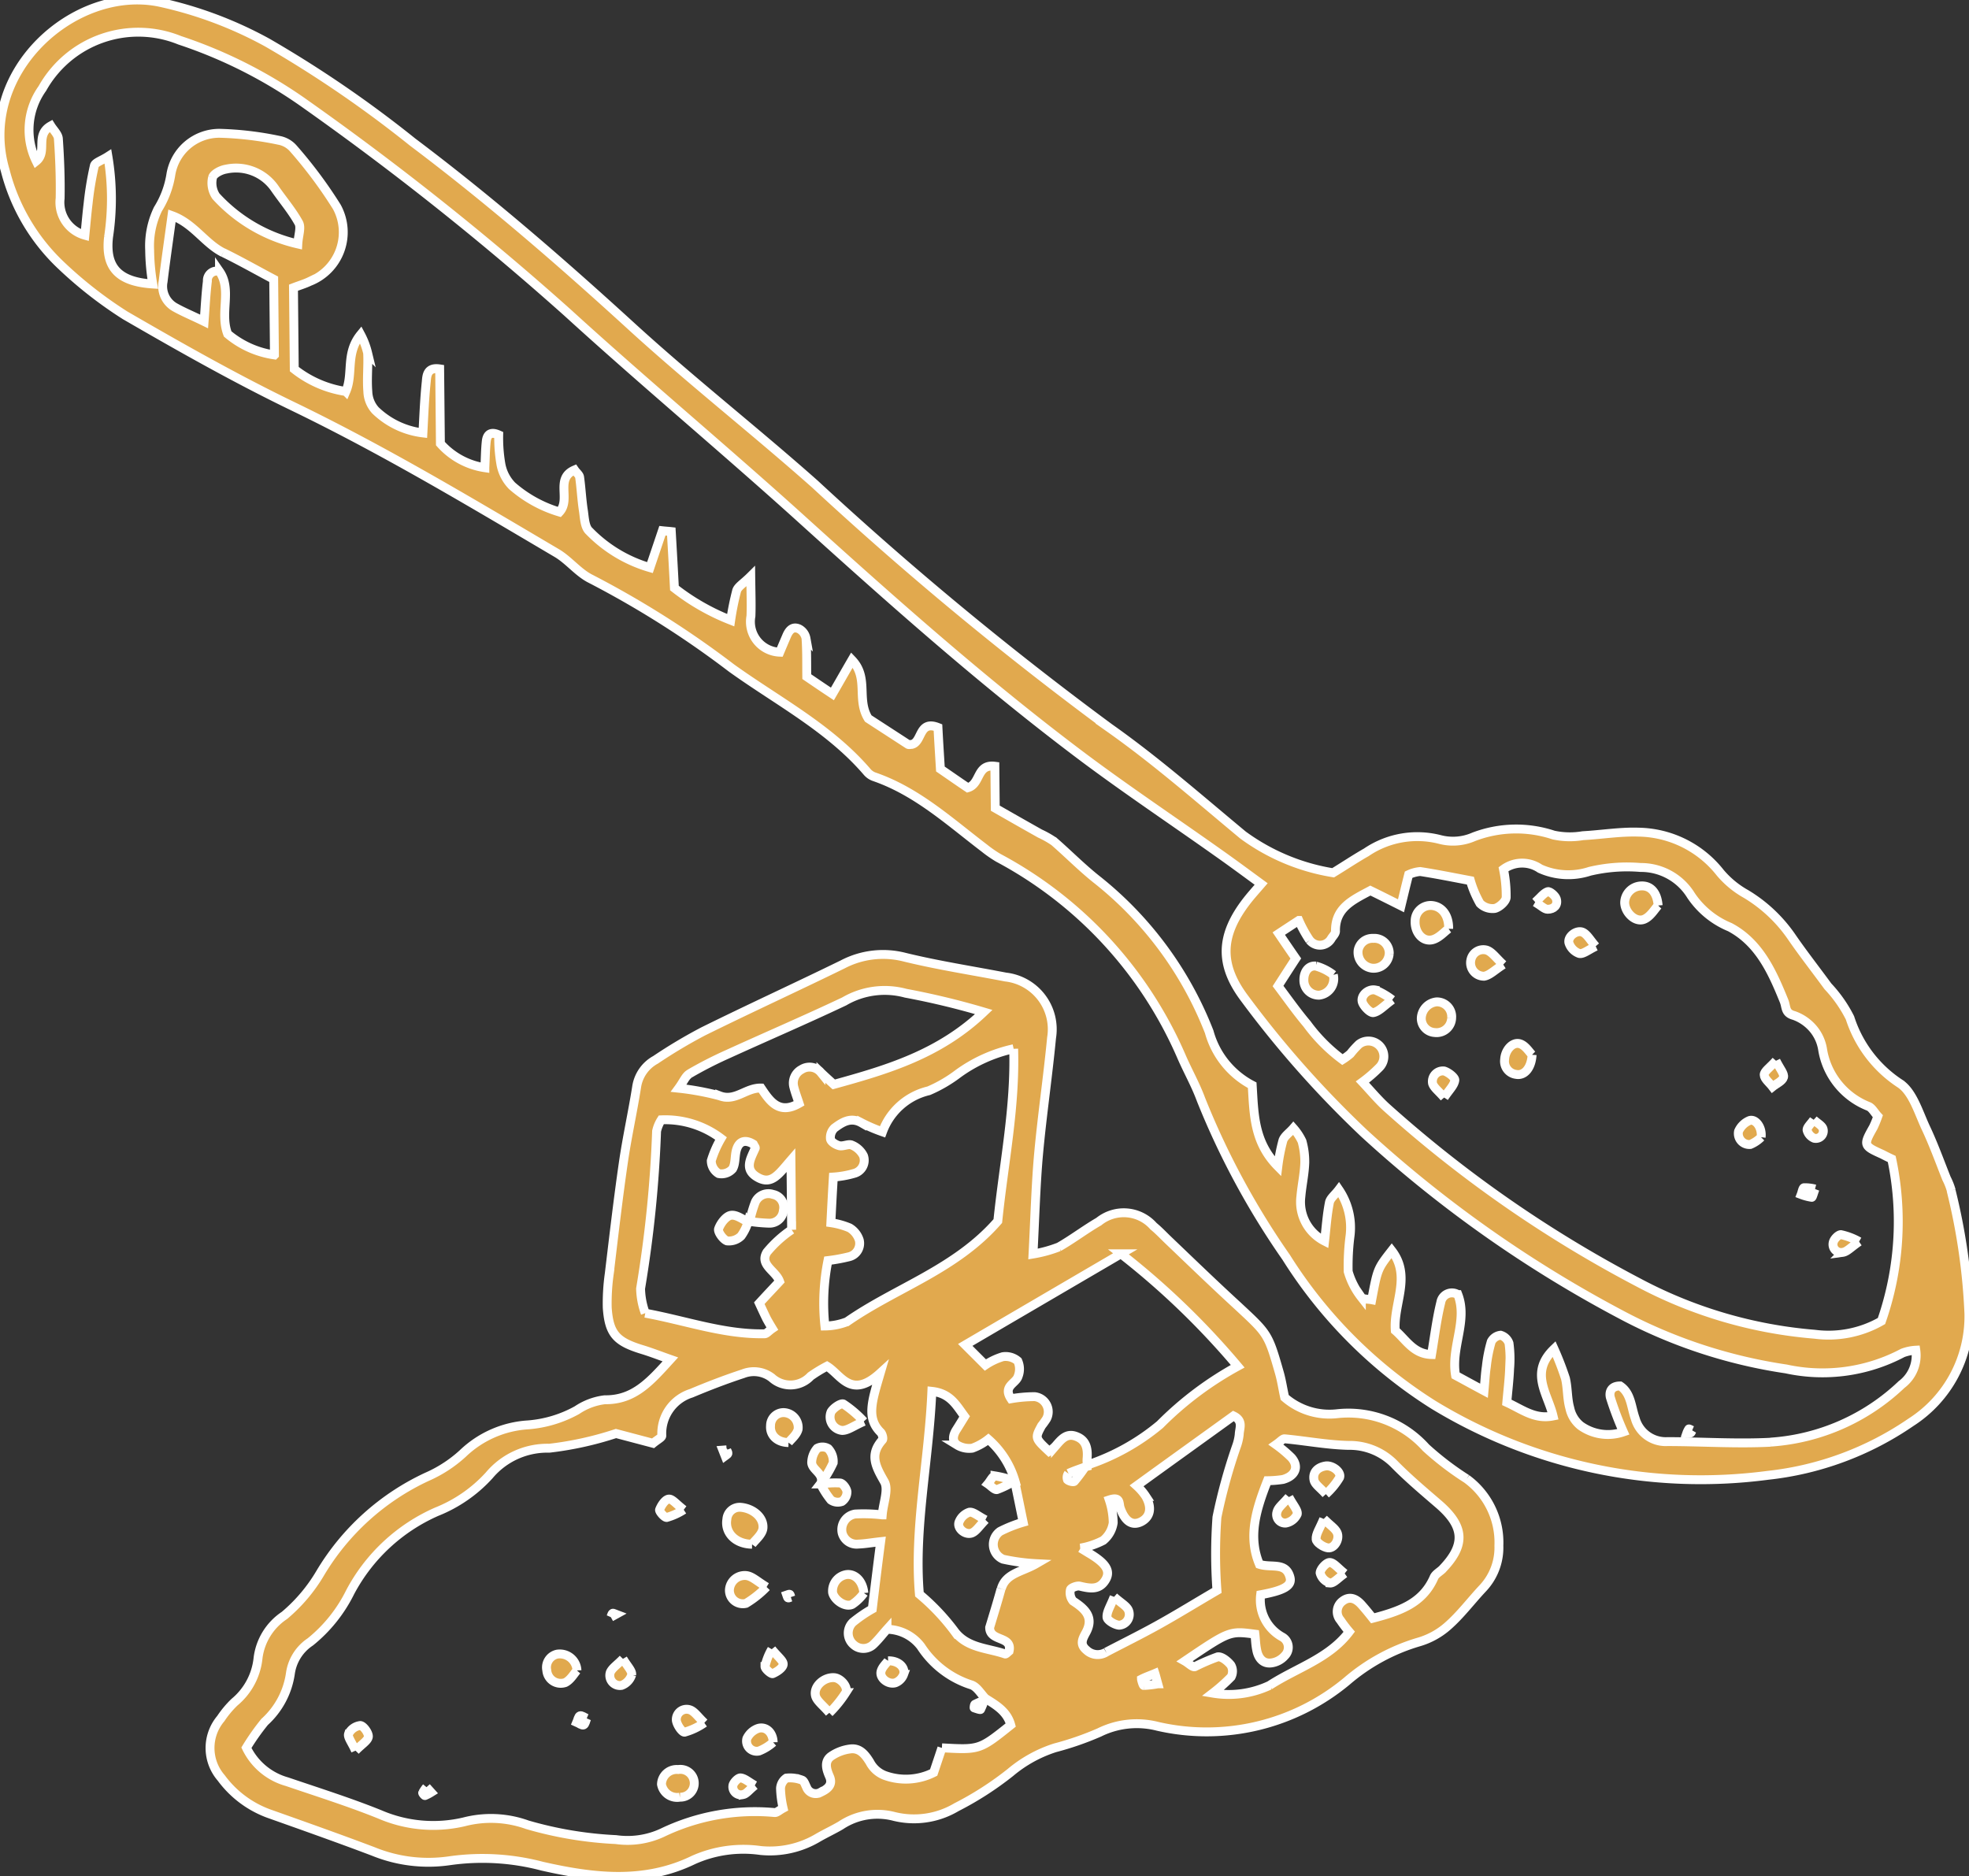 <svg id="Groupe_611" data-name="Groupe 611" xmlns="http://www.w3.org/2000/svg" xmlns:xlink="http://www.w3.org/1999/xlink" width="110.699" height="105.496" viewBox="0 0 110.699 105.496">
  <rect x="0" y="0" width="110.699" height="105.496" fill="#333333" stroke="none"/>
  <defs>
    <clipPath id="clip-path">
      <rect id="Rectangle_1128" data-name="Rectangle 1128" width="110.699" height="105.496" fill="#e1a94e" stroke="#fff" stroke-width="0.5"/>
    </clipPath>
  </defs>
  <g id="Groupe_613" data-name="Groupe 613" clip-path="url(#clip-path)">
    <path id="Tracé_21936" data-name="Tracé 21936" d="M109.7,66.93a3.594,3.594,0,0,0-.266-.673c-.383-.962-.736-1.944-1.182-2.885-.4-.868-.725-1.976-1.426-2.446a6.958,6.958,0,0,1-2.819-3.7,7.493,7.493,0,0,0-1.242-1.774c-.664-.908-1.357-1.793-2-2.722a8.3,8.3,0,0,0-2.6-2.466,5.235,5.235,0,0,1-1.455-1.2A5.964,5.964,0,0,0,92.1,46.785c-1.028-.032-2.075.143-3.113.2a4.333,4.333,0,0,1-1.641-.035,6.677,6.677,0,0,0-4.494.1,2.9,2.9,0,0,1-1.878.154,5.1,5.1,0,0,0-4.156.715c-.63.359-1.228.76-1.868,1.151a11.721,11.721,0,0,1-5.066-2.12c-2.471-2.052-4.9-4.187-7.515-6.03a192.26,192.26,0,0,1-16.55-13.7c-3.425-3.039-7.044-5.87-10.428-8.972C31.459,14.658,27.448,11.186,23.2,7.99A65.138,65.138,0,0,0,15.038,2.4,22.494,22.494,0,0,0,8.962.125C4.187-.856-1.34,4.08.293,9.585a11.111,11.111,0,0,0,3.136,5.328,23.431,23.431,0,0,0,3.609,2.818c3.122,1.808,6.276,3.594,9.53,5.161,5.081,2.462,9.906,5.353,14.751,8.213.679.408,1.2,1.1,1.9,1.444a53.83,53.83,0,0,1,7.908,5.01c2.593,1.863,5.5,3.361,7.627,5.842a.922.922,0,0,0,.386.267c2.407.828,4.24,2.522,6.206,4.019a6.69,6.69,0,0,0,.784.543A23,23,0,0,1,66.41,59.372c.351.816.794,1.591,1.1,2.418a44.092,44.092,0,0,0,4.8,8.9,26.359,26.359,0,0,0,8.294,8.3,28.906,28.906,0,0,0,18.779,3.958,17.541,17.541,0,0,0,8.059-2.987,7.069,7.069,0,0,0,3.251-6.115,34.629,34.629,0,0,0-1-6.915M99.537,81.087c-1.92.1-3.863-.035-5.794-.036a1.78,1.78,0,0,1-1.809-1.3c-.235-.652-.232-1.421-.848-1.829-.571,0-.619.422-.544.669a18.046,18.046,0,0,0,.725,1.914,2.646,2.646,0,0,1-2.412-.35,1.733,1.733,0,0,1-.6-.991c-.151-.538-.115-1.119-.245-1.67a16.81,16.81,0,0,0-.64-1.653c-1.388,1.331-.359,2.5-.056,3.769-1.025.206-1.716-.357-2.6-.764.056-.645.133-1.269.158-1.891a6.615,6.615,0,0,0-.034-1.433.708.708,0,0,0-.471-.452.675.675,0,0,0-.526.357,7.853,7.853,0,0,0-.277,1.406c-.058.374-.076.747-.131,1.36-.669-.357-1.128-.612-1.6-.866-.274-1.576.7-3.059.132-4.54a.633.633,0,0,0-.962.436c-.229.926-.345,1.883-.521,2.932-1.007-.022-1.44-.837-2.037-1.349-.119-1.525.925-3.042-.2-4.494-.8,1.025-.8,1.025-1.125,2.762-.2-.039-.5-.017-.584-.139a4.248,4.248,0,0,1-.74-1.446,13.371,13.371,0,0,1,.094-1.921,3.8,3.8,0,0,0-.618-2.683c-.225.3-.493.492-.533.732-.138.7-.184,1.413-.269,2.162a2.47,2.47,0,0,1-1.333-2.51c.056-.645.2-1.269.22-1.913a4.309,4.309,0,0,0-.157-1.192,3.156,3.156,0,0,0-.485-.733c-.226.263-.494.431-.586.681a10.479,10.479,0,0,0-.287,1.466C70.5,64.221,70.5,62.663,70.4,61.015a4.822,4.822,0,0,1-2.417-3A20.34,20.34,0,0,0,61.6,49.4c-.816-.656-1.55-1.4-2.336-2.085a5.243,5.243,0,0,0-.793-.449c-.835-.469-1.659-.939-2.516-1.429l-.023-2.357c-1.04-.135-.78.995-1.525,1.21-.46-.307-.972-.666-1.537-1.054-.049-.81-.1-1.588-.137-2.336-1.083-.424-.874.809-1.465.95-.072,0-.165.032-.217,0-.8-.521-1.609-1.044-2.237-1.453-.675-1.083.05-2.284-.915-3.292-.4.688-.725,1.263-1.1,1.91-.481-.317-.93-.623-1.442-.972-.007-.726.007-1.442-.042-2.148a.76.76,0,0,0-.389-.536c-.376-.172-.58.1-.712.423-.121.281-.244.573-.376.886a1.714,1.714,0,0,1-1.619-2.029c.025-.633,0-1.267-.011-2.243-.422.418-.711.577-.791.808a15.66,15.66,0,0,0-.337,1.665,12.489,12.489,0,0,1-3.163-1.808c-.052-1.006-.114-2.1-.177-3.174-.167-.019-.332-.028-.5-.047-.221.656-.443,1.313-.7,2.073a7.788,7.788,0,0,1-3.415-2.054c-.251-.225-.267-.745-.323-1.128-.1-.632-.127-1.276-.216-1.909-.022-.134-.179-.247-.283-.4-1.117.479-.192,1.653-.849,2.365a7.143,7.143,0,0,1-2.662-1.469,2.337,2.337,0,0,1-.634-1.24,8.656,8.656,0,0,1-.12-1.628c-.5-.223-.664.027-.7.37-.048.448-.053.915-.079,1.476A4.161,4.161,0,0,1,24.76,24.94l-.042-4.2c-.708-.108-.724.391-.752.713-.1.946-.137,1.891-.189,2.888a4.642,4.642,0,0,1-2.671-1.271,1.652,1.652,0,0,1-.426-1.055c-.059-.726.027-1.454-.011-2.17a4.371,4.371,0,0,0-.394-1.034c-.862,1.057-.4,2.2-.831,3.2a6.133,6.133,0,0,1-2.9-1.259L16.5,16.174c.331-.128.631-.214.911-.35a2.973,2.973,0,0,0,1.526-4.19A25.187,25.187,0,0,0,16.5,8.358a1.4,1.4,0,0,0-.824-.47,18.386,18.386,0,0,0-3.337-.394A2.763,2.763,0,0,0,9.608,9.8a5.194,5.194,0,0,1-.729,1.958,4.748,4.748,0,0,0-.465,2.31,11.95,11.95,0,0,0,.174,1.9c-1.932-.127-2.677-.929-2.486-2.633A14.387,14.387,0,0,0,6.068,8.8c-.361.232-.724.339-.763.516a18.226,18.226,0,0,0-.353,2.141c-.067.541-.113,1.092-.18,1.767a1.921,1.921,0,0,1-1.391-2.073c.021-1.111-.022-2.243-.1-3.363-.023-.24-.274-.475-.422-.712-.909.508-.172,1.465-.822,1.981a4,4,0,0,1,.345-4.084A6.18,6.18,0,0,1,10.1,2.264a26.629,26.629,0,0,1,7.085,3.595A164.668,164.668,0,0,1,31.913,17.581c4.336,3.954,8.859,7.72,13.216,11.664,5.134,4.642,10.308,9.243,15.862,13.4,2.447,1.824,4.987,3.523,7.486,5.295.784.551,1.559,1.127,2.426,1.761-.307.356-.564.64-.8.943-1.5,1.936-1.574,3.576-.123,5.5A57.5,57.5,0,0,0,76.7,63.725,69.24,69.24,0,0,0,91.066,73.872a28.628,28.628,0,0,0,9.354,3.094,9.636,9.636,0,0,0,6.553-.9,2.471,2.471,0,0,1,.735-.154,2.042,2.042,0,0,1-.8,1.93,11.823,11.823,0,0,1-7.37,3.239M12.548,14.2c1,.49,1.963,1.039,2.839,1.5l.042,4.255A5.236,5.236,0,0,1,12.8,18.776c-.458-1.2.256-2.485-.46-3.515a.53.53,0,0,0-.68.546c-.086.7-.12,1.391-.185,2.266-.668-.327-1.168-.529-1.648-.8a1.357,1.357,0,0,1-.658-1.437c.144-1.186.319-2.371.5-3.711,1.219.444,1.842,1.559,2.875,2.078m-.592-4.228c.06-.209.474-.421.753-.465a2.649,2.649,0,0,1,2.731,1.063c.453.659.978,1.267,1.359,1.958.147.27-.025.706-.051,1.184a8.921,8.921,0,0,1-4.605-2.685,1.338,1.338,0,0,1-.187-1.055M73.634,52.864a.735.735,0,0,0,1.214-.094c.082-.136.236-.273.235-.418-.023-1.3.948-1.742,1.96-2.282.48.234,1.012.5,1.722.856.169-.7.289-1.2.429-1.749A1.9,1.9,0,0,1,79.846,49c.947.146,1.873.334,2.819.512a5.9,5.9,0,0,0,.542,1.281,1,1,0,0,0,.834.282c.259-.064.619-.389.638-.618a7.464,7.464,0,0,0-.151-1.588,1.777,1.777,0,0,1,2.055-.03,3.872,3.872,0,0,0,2.794.148,9.079,9.079,0,0,1,2.853-.215,3.3,3.3,0,0,1,2.839,1.571,4.849,4.849,0,0,0,2.188,1.785c1.649.876,2.382,2.52,3.041,4.143.148.362.038.685.569.826a2.515,2.515,0,0,1,1.108.788,2.4,2.4,0,0,1,.488,1.085,4.144,4.144,0,0,0,2.587,3.235c.2.082.325.339.524.554a6.291,6.291,0,0,1-.253.617c-.572,1.012-.561,1.044.5,1.521.136.071.272.141.533.264a17.024,17.024,0,0,1-.575,9.111,5.981,5.981,0,0,1-3.751.743,25.436,25.436,0,0,1-9.881-2.892,69.385,69.385,0,0,1-14.217-9.879c-.461-.422-.871-.916-1.333-1.409a7.857,7.857,0,0,0,.969-.84A.869.869,0,0,0,76.4,58.713a4.95,4.95,0,0,0-.482.534,3.733,3.733,0,0,1-.444.327,9.4,9.4,0,0,1-1.992-2.005c-.567-.67-1.073-1.391-1.63-2.133.337-.523.623-.972,1-1.547-.285-.412-.59-.856-.958-1.4.3-.2.66-.433,1.125-.738a7.147,7.147,0,0,0,.613,1.115" transform="translate(0 0)" fill="#e1a94e" stroke="#fff" stroke-width="0.5"/>
    <path id="Tracé_21937" data-name="Tracé 21937" d="M82.02,81.162a16.766,16.766,0,0,1-2.292-1.753A5.856,5.856,0,0,0,74.737,77.5a3.833,3.833,0,0,1-2.947-.915c-.1-.435-.165-.913-.294-1.368-.635-2.226-.655-2.206-2.343-3.778-1.3-1.191-2.578-2.425-3.857-3.648-.294-.277-.566-.575-.881-.832a2.229,2.229,0,0,0-3.076-.261c-.764.443-1.465.98-2.239,1.424a7.276,7.276,0,0,1-1.46.4c.113-2.182.158-3.936.318-5.682.2-2.162.518-4.314.725-6.475A2.956,2.956,0,0,0,56.1,52.949c-1.893-.366-3.807-.658-5.68-1.117a4.881,4.881,0,0,0-3.484.408c-2.6,1.271-5.24,2.481-7.834,3.763a28.38,28.38,0,0,0-2.683,1.6,2.087,2.087,0,0,0-1.064,1.526c-.225,1.425-.543,2.84-.748,4.264-.3,2.069-.54,4.148-.789,6.227a11.823,11.823,0,0,0-.116,1.912c.1,1.473.507,1.916,1.954,2.358.5.151.99.344,1.594.556-1.109,1.215-2.023,2.294-3.684,2.269A3.549,3.549,0,0,0,32,77.3a6.741,6.741,0,0,1-2.743.827,5.814,5.814,0,0,0-3.68,1.615,7.367,7.367,0,0,1-2.012,1.307,13.713,13.713,0,0,0-6,5.416,9.2,9.2,0,0,1-2.012,2.377,3.379,3.379,0,0,0-1.482,2.392,3.709,3.709,0,0,1-1.325,2.484,5.529,5.529,0,0,0-.769.921A2.564,2.564,0,0,0,12,97.976a5.785,5.785,0,0,0,2.656,2c1.97.7,3.939,1.395,5.888,2.133a8.2,8.2,0,0,0,4.261.529,13.113,13.113,0,0,1,5.235.3c2.82.637,5.7,1.012,8.5-.344a6.847,6.847,0,0,1,3.784-.536,5.278,5.278,0,0,0,3.243-.728c.424-.243.858-.444,1.27-.687a3.713,3.713,0,0,1,3-.5,4.666,4.666,0,0,0,3.5-.522,18.022,18.022,0,0,0,3.033-1.951,7.4,7.4,0,0,1,2.5-1.384,17.011,17.011,0,0,0,2.5-.866,4.741,4.741,0,0,1,3.277-.344A12.319,12.319,0,0,0,75.3,92.524a10.929,10.929,0,0,1,3.986-2.177,4.26,4.26,0,0,0,1.662-.9c.721-.63,1.305-1.414,1.963-2.117a3.332,3.332,0,0,0,.921-2.407,4.431,4.431,0,0,0-1.812-3.761M56.552,56.983c.1,3.3-.559,6.442-.891,9.685-2.381,2.733-5.725,3.742-8.477,5.659a3.514,3.514,0,0,1-1.244.241,12.211,12.211,0,0,1,.171-3.677,9.754,9.754,0,0,0,1.2-.22.773.773,0,0,0,.562-.929,1.228,1.228,0,0,0-.547-.691,4.319,4.319,0,0,0-1.051-.291c.044-.862.086-1.7.14-2.566a5.446,5.446,0,0,0,1.213-.219A.761.761,0,0,0,48.109,63a1.262,1.262,0,0,0-.66-.605c-.178-.082-.477.087-.695.037-.2-.05-.469-.213-.5-.369a.736.736,0,0,1,.222-.625c.443-.326.918-.643,1.534-.286a9.085,9.085,0,0,0,1.168.5,3.658,3.658,0,0,1,2.6-2.309,7.807,7.807,0,0,0,1.652-.962,8.345,8.345,0,0,1,3.121-1.4m-18.217,1.4a22.441,22.441,0,0,1,2.129-1.09c2.191-1,4.393-1.944,6.563-2.972a4.5,4.5,0,0,1,3.454-.46,43.588,43.588,0,0,1,4.391,1.057c-2.5,2.381-5.429,3.241-8.432,4.07-.272-.247-.5-.453-.724-.668a.824.824,0,0,0-1.081-.177.868.868,0,0,0-.436,1.011c.076.3.192.6.289.9-1.135.655-1.652-.139-2.137-.862-.851-.023-1.445.773-2.321.438A15.218,15.218,0,0,0,37.72,59.2c.276-.376.387-.688.615-.815M35.84,71.847a4.29,4.29,0,0,1-.263-1.379,68.47,68.47,0,0,0,.9-8.854,1.984,1.984,0,0,1,.264-.637A5.2,5.2,0,0,1,40.1,62.024a5.846,5.846,0,0,0-.548,1.251.844.844,0,0,0,.412.723.827.827,0,0,0,.787-.267c.183-.324.106-.769.238-1.134.171-.48.545-.493.931-.248.043.093.127.186.1.227-.253.584-.662,1.2.162,1.649.762.418,1.151-.178,1.848-.983l.039,3.914a6.591,6.591,0,0,0-1.389,1.26c-.439.721.5,1.044.711,1.644-.359.388-.729.776-1.14,1.226.148.32.276.6.413.878.1.186.212.372.318.547-.2.136-.32.294-.434.295-2.283.043-4.409-.735-6.708-1.159M52.517,96.289c-.141.427-.292.875-.463,1.385a3.473,3.473,0,0,1-2.751.162,1.58,1.58,0,0,1-.838-.75c-.274-.443-.578-.814-1.117-.736a2.415,2.415,0,0,0-1.086.426c-.361.285-.243.708-.073,1.1.234.5-.128.738-.489.908a.55.55,0,0,1-.792-.282c-.074-.144-.138-.362-.253-.4a1.863,1.863,0,0,0-.884-.115.748.748,0,0,0-.326.574,5.585,5.585,0,0,0,.146,1.119c-.217.116-.351.253-.476.244a12,12,0,0,0-6.332,1.142,4.642,4.642,0,0,1-2.592.378,21.4,21.4,0,0,1-4.982-.833,6.029,6.029,0,0,0-3.563-.162,7.572,7.572,0,0,1-4.728-.421c-1.709-.689-3.469-1.243-5.22-1.839a3.609,3.609,0,0,1-2.282-1.909,12.9,12.9,0,0,1,1.025-1.453,4.551,4.551,0,0,0,1.447-2.714,2.557,2.557,0,0,1,1.124-1.786,8.344,8.344,0,0,0,2.237-2.794,10.1,10.1,0,0,1,4.866-4.523,7.984,7.984,0,0,0,2.949-2.042,4.264,4.264,0,0,1,3.38-1.528,18.883,18.883,0,0,0,3.751-.827l2.082.55c.268-.22.5-.326.494-.43a2.372,2.372,0,0,1,1.658-2.384c.951-.4,1.933-.777,2.917-1.1a1.65,1.65,0,0,1,1.612.234,1.554,1.554,0,0,0,2.18-.094,8.074,8.074,0,0,1,.918-.56c.8.49,1.348,1.887,2.994.386-.461,1.572-.794,2.531.023,3.332.094.092.16.361.1.425-.75.838-.369,1.509.107,2.346.253.433-.061,1.2-.117,1.87a9.009,9.009,0,0,0-1.526-.048.889.889,0,0,0-.727,1.066.84.84,0,0,0,.91.624c.374-.013.736-.08,1.255-.137-.174,1.331-.318,2.516-.471,3.784a7.532,7.532,0,0,0-1.093.748A.85.85,0,0,0,47.57,90.5a.814.814,0,0,0,1.1-.032c.278-.262.514-.575.76-.848a2.434,2.434,0,0,1,1.91.968,5.3,5.3,0,0,0,2.814,2.153c.313.09.535.472.786.75l.01.01c.606.378,1.233.736,1.438,1.5-1.752,1.4-1.752,1.4-3.871,1.284m3.328-8.94c-.211.759-.442,1.51-.643,2.175,0,.81,1.292.455,1.092,1.329-.1.084-.185.179-.226.158-.969-.333-2.08-.322-2.8-1.218a12.222,12.222,0,0,0-2.015-2.14c-.317-3.7.529-7.46.7-11.407,1.039.114,1.368.776,1.841,1.414-.143.231-.3.491-.46.742-.194.3-.264.646.039.861a1.293,1.293,0,0,0,.854.179,3.248,3.248,0,0,0,.9-.5,4.975,4.975,0,0,1,1.5,2.352c-.01,0-.01,0-.021-.01.164.767.317,1.534.48,2.321a7.449,7.449,0,0,0-1.293.512.9.9,0,0,0,.161,1.566,11.518,11.518,0,0,0,1.871.251c-.8.465-1.717.536-1.969,1.411m3.778-6.485c.3-.138.63-.245.941-.362a.553.553,0,0,0,.072-.094c.021-.01.031-.01.052-.021a1.36,1.36,0,0,1-.015-.4c.037-.51-.051-.976-.583-1.189-.573-.243-.881.165-1.2.532a2.02,2.02,0,0,1-.36.294c-.786-.739-.8-.739-.42-1.439a4.636,4.636,0,0,0,.277-.386.855.855,0,0,0-.667-1.25,7.9,7.9,0,0,0-1.328.117c-.474-.712.282-.855.4-1.261a1.114,1.114,0,0,0-.019-.862,1.053,1.053,0,0,0-.843-.24,3.608,3.608,0,0,0-.981.466L53.83,73.632c2.994-1.754,5.883-3.443,8.754-5.122a43.692,43.692,0,0,1,6.562,6.321,18.972,18.972,0,0,0-4.369,3.282,12.5,12.5,0,0,1-4.089,2.273v.072c-.042.011-.083.032-.125.044a8.989,8.989,0,0,1-.6.8c-.051.053-.3-.007-.385-.089a.387.387,0,0,1,.049-.353m4.239,11.918c-.042,0-.127-.31-.128-.352.248-.127.507-.213.755-.319.043.134.075.269.161.579a5.387,5.387,0,0,1-.788.091m-2.115-1.869a.911.911,0,0,1-1.1-.113c-.408-.339-.224-.642-.021-1.018.449-.856-.085-1.318-.743-1.748a.74.74,0,0,1-.141-.642c.03-.1.371-.233.528-.192.583.139,1.124.238,1.47-.4.254-.481-.03-.893-.908-1.424-.125-.072-.25-.154-.522-.317a4.382,4.382,0,0,0,1.273-.429,1.579,1.579,0,0,0,.562-.992,4.231,4.231,0,0,0-.22-1.286c.652-.214.521.2.617.462.267.755.674,1.01,1.17.766.516-.264.626-.784.267-1.425a3.088,3.088,0,0,0-.515-.6c1.845-1.336,3.649-2.631,5.443-3.926.574.274.329.7.322,1.046a2.9,2.9,0,0,1-.169.7,31.225,31.225,0,0,0-1.083,3.946,28.184,28.184,0,0,0,0,4.121c-1.176.686-2.2,1.32-3.241,1.9-.981.549-1.994,1.048-2.985,1.566m18.922-4.682c-.164.168-.423.295-.5.5C79.544,88.152,78.272,88.6,76.74,89c-.179-.226-.41-.515-.651-.783-.305-.329-.659-.481-1.051-.177a.732.732,0,0,0-.114,1.071,7.1,7.1,0,0,0,.494.649c-1.137,1.507-2.97,2.033-4.476,3.014a5.41,5.41,0,0,1-3.193.436,9.761,9.761,0,0,0,1.029-.914.688.688,0,0,0-.017-.665c-.179-.226-.524-.5-.741-.46a11.375,11.375,0,0,0-1.282.553c-.125.043-.345-.194-.564-.317,2.517-1.7,2.517-1.7,3.941-1.513.034.279.037.58.1.882.078.435.33.785.8.739a1.219,1.219,0,0,0,.785-.412.666.666,0,0,0-.144-1.048,2.375,2.375,0,0,1-1.218-2.376c1.317-.242,1.77-.506,1.652-.972-.227-.89-1.033-.519-1.721-.74-.649-1.541-.2-3.051.452-4.7a6.147,6.147,0,0,0,.871-.071c.705-.194.917-.726.477-1.229a7.123,7.123,0,0,0-.869-.729c.258-.18.381-.336.485-.327,1.206.113,2.391.341,3.586.37a3.511,3.511,0,0,1,2.585,1.055c.787.8,1.656,1.531,2.5,2.258,1.444,1.253,1.507,2.28.212,3.632" transform="translate(0.437 1.983)" fill="#e1a94e" stroke="#fff" stroke-width="0.5"/>
    <path id="Tracé_21938" data-name="Tracé 21938" d="M91.63,77.45c-.029.051-.047.127-.09.145a.626.626,0,0,1-.214.016,1.067,1.067,0,0,1,.118-.239c.011-.015.121.05.186.078" transform="translate(3.505 2.969)" fill="#e1a94e" stroke="#fff" stroke-width="0.5"/>
    <path id="Tracé_21939" data-name="Tracé 21939" d="M78.5,50.338c-.239.168-.552.539-.929.621-.549.118-.982-.438-.951-1.055a.873.873,0,0,1,.9-.878c.567.03,1,.508.985,1.313" transform="translate(2.94 1.881)" fill="#e1a94e" stroke="#fff" stroke-width="0.5"/>
    <path id="Tracé_21940" data-name="Tracé 21940" d="M89.845,49.067c-.187.194-.431.633-.793.778-.5.2-1.1-.409-1.087-.964a.963.963,0,0,1,.918-.912c.512-.03.9.326.963,1.1" transform="translate(3.376 1.841)" fill="#e1a94e" stroke="#fff" stroke-width="0.5"/>
    <path id="Tracé_21941" data-name="Tracé 21941" d="M75.28,51.677a.876.876,0,0,1-.965.807.9.9,0,0,1-.78-1.005.816.816,0,0,1,.848-.671.837.837,0,0,1,.9.869" transform="translate(2.821 1.95)" fill="#e1a94e" stroke="#fff" stroke-width="0.5"/>
    <path id="Tracé_21942" data-name="Tracé 21942" d="M78.66,55.162a.849.849,0,0,1-.961.807.8.8,0,0,1-.746-.773.957.957,0,0,1,.863-.95.833.833,0,0,1,.843.916" transform="translate(2.953 2.082)" fill="#e1a94e" stroke="#fff" stroke-width="0.5"/>
    <path id="Tracé_21943" data-name="Tracé 21943" d="M81.459,52.258c-.48.305-.756.6-1.074.655a.754.754,0,0,1-.743-.928.709.709,0,0,1,.889-.538c.3.1.526.444.928.811" transform="translate(3.055 1.973)" fill="#e1a94e" stroke="#fff" stroke-width="0.5"/>
    <path id="Tracé_21944" data-name="Tracé 21944" d="M83.01,57.137c-.043.759-.445,1.188-.9,1.1a.742.742,0,0,1-.644-.843c.025-.531.461-1.02.881-.871.3.106.512.464.662.612" transform="translate(3.126 2.168)" fill="#e1a94e" stroke="#fff" stroke-width="0.5"/>
    <path id="Tracé_21945" data-name="Tracé 21945" d="M72.251,52.8a.932.932,0,0,1-.792,1.145.838.838,0,0,1-.863-.874c0-.452.268-.809.674-.763a2.883,2.883,0,0,1,.981.492" transform="translate(2.709 2.007)" fill="#e1a94e" stroke="#fff" stroke-width="0.5"/>
    <path id="Tracé_21946" data-name="Tracé 21946" d="M75.442,54.155c-.48.349-.743.66-1.055.719-.172.033-.524-.319-.618-.565-.138-.364.3-.787.721-.705a4.054,4.054,0,0,1,.952.551" transform="translate(2.83 2.057)" fill="#e1a94e" stroke="#fff" stroke-width="0.5"/>
    <path id="Tracé_21947" data-name="Tracé 21947" d="M78.216,59.481c-.317-.369-.575-.548-.651-.786a.593.593,0,0,1,.65-.706c.244.071.62.368.6.52-.036.288-.316.544-.6.972" transform="translate(2.976 2.225)" fill="#e1a94e" stroke="#fff" stroke-width="0.5"/>
    <path id="Tracé_21948" data-name="Tracé 21948" d="M96.181,57.435c.221.45.476.729.424.926-.059.218-.4.36-.617.536-.169-.224-.468-.448-.47-.673,0-.2.324-.407.664-.789" transform="translate(3.666 2.204)" fill="#e1a94e" stroke="#fff" stroke-width="0.5"/>
    <path id="Tracé_21949" data-name="Tracé 21949" d="M95.4,61.612a1.88,1.88,0,0,1-.607.406.62.62,0,0,1-.661-.745,1.152,1.152,0,0,1,.613-.6c.336-.115.724.371.656.936" transform="translate(3.611 2.328)" fill="#e1a94e" stroke="#fff" stroke-width="0.5"/>
    <path id="Tracé_21950" data-name="Tracé 21950" d="M86.454,51.271c-.424.2-.706.449-.928.4a.933.933,0,0,1-.578-.594c-.091-.373.46-.768.8-.586.237.127.387.415.7.778" transform="translate(3.26 1.936)" fill="#e1a94e" stroke="#fff" stroke-width="0.5"/>
    <path id="Tracé_21951" data-name="Tracé 21951" d="M83.124,48.87c.294-.264.47-.513.7-.592.109-.037.423.224.48.4.117.364-.143.593-.485.591-.18,0-.359-.2-.7-.4" transform="translate(3.19 1.853)" fill="#e1a94e" stroke="#fff" stroke-width="0.5"/>
    <path id="Tracé_21952" data-name="Tracé 21952" d="M100.711,67.244c-.468.322-.676.567-.916.6a.456.456,0,0,1-.538-.558c.031-.175.28-.436.433-.437a3.613,3.613,0,0,1,1.021.391" transform="translate(3.809 2.566)" fill="#e1a94e" stroke="#fff" stroke-width="0.5"/>
    <path id="Tracé_21953" data-name="Tracé 21953" d="M98.212,60.629c.22.2.439.308.517.483a.422.422,0,0,1-.488.557.671.671,0,0,1-.4-.457c-.012-.163.208-.344.371-.583" transform="translate(3.755 2.327)" fill="#e1a94e" stroke="#fff" stroke-width="0.5"/>
    <path id="Tracé_21954" data-name="Tracé 21954" d="M98.3,64.382c-.084.219-.144.47-.185.467a2.931,2.931,0,0,1-.595-.158c.052-.134.089-.371.16-.381a2.3,2.3,0,0,1,.62.072" transform="translate(3.743 2.468)" fill="#e1a94e" stroke="#fff" stroke-width="0.5"/>
    <path id="Tracé_21955" data-name="Tracé 21955" d="M40.772,83.69c-.96-.015-1.541-.664-1.417-1.4a.722.722,0,0,1,.8-.675c.68.066,1.283.568,1.229,1.171-.032.354-.445.675-.615.909" transform="translate(1.51 3.132)" fill="#e1a94e" stroke="#fff" stroke-width="0.5"/>
    <path id="Tracé_21956" data-name="Tracé 21956" d="M46.841,86.293a2.513,2.513,0,0,1-.66.639c-.39.185-1-.238-1.1-.654a.935.935,0,0,1,.77-1.022c.459-.066.922.325.985,1.037" transform="translate(1.73 3.272)" fill="#e1a94e" stroke="#fff" stroke-width="0.5"/>
    <path id="Tracé_21957" data-name="Tracé 21957" d="M31.3,90.479c-.155.169-.353.533-.656.684a.787.787,0,0,1-1.039-.689.763.763,0,0,1,.587-.91.967.967,0,0,1,1.109.915" transform="translate(1.136 3.436)" fill="#e1a94e" stroke="#fff" stroke-width="0.5"/>
    <path id="Tracé_21958" data-name="Tracé 21958" d="M44.934,92.813c-.36-.429-.721-.671-.784-.975-.11-.535.507-1.049,1.065-1,.357.029.793.518.641.841a6.554,6.554,0,0,1-.922,1.138" transform="translate(1.694 3.486)" fill="#e1a94e" stroke="#fff" stroke-width="0.5"/>
    <path id="Tracé_21959" data-name="Tracé 21959" d="M41.582,85.951a5.661,5.661,0,0,1-1.158.922.756.756,0,0,1-.931-.77.862.862,0,0,1,.973-.791c.322.049.608.336,1.116.64" transform="translate(1.516 3.274)" fill="#e1a94e" stroke="#fff" stroke-width="0.5"/>
    <path id="Tracé_21960" data-name="Tracé 21960" d="M36.85,97.366a.893.893,0,0,1-1.035-.726.857.857,0,0,1,.939-.829.782.782,0,1,1,.1,1.554" transform="translate(1.374 3.677)" fill="#e1a94e" stroke="#fff" stroke-width="0.5"/>
    <path id="Tracé_21961" data-name="Tracé 21961" d="M42.729,78.17c-.668-.012-1.056-.444-1.009-.948a.73.73,0,0,1,.743-.737.84.84,0,0,1,.806.94c-.079.312-.4.561-.54.746" transform="translate(1.601 2.935)" fill="#e1a94e" stroke="#fff" stroke-width="0.5"/>
    <path id="Tracé_21962" data-name="Tracé 21962" d="M46.84,77c-.572.25-.9.511-1.22.507A.761.761,0,0,1,45,76.463c.124-.222.556-.51.693-.443A6.2,6.2,0,0,1,46.84,77" transform="translate(1.724 2.917)" fill="#e1a94e" stroke="#fff" stroke-width="0.5"/>
    <path id="Tracé_21963" data-name="Tracé 21963" d="M41.917,94.368a2.666,2.666,0,0,1-.793.487.573.573,0,0,1-.686-.7,1.1,1.1,0,0,1,.629-.569c.427-.13.838.208.85.779" transform="translate(1.551 3.591)" fill="#e1a94e" stroke="#fff" stroke-width="0.5"/>
    <path id="Tracé_21964" data-name="Tracé 21964" d="M38.193,93.31a3.658,3.658,0,0,1-1.109.526c-.148.009-.433-.412-.464-.662a.578.578,0,0,1,.792-.584c.242.1.413.369.781.72" transform="translate(1.405 3.552)" fill="#e1a94e" stroke="#fff" stroke-width="0.5"/>
    <path id="Tracé_21965" data-name="Tracé 21965" d="M48.1,89.925c.594-.015.981.375.872.763a.8.8,0,0,1-.455.469c-.391.126-.891-.245-.818-.615.05-.255.3-.472.4-.618" transform="translate(1.83 3.451)" fill="#e1a94e" stroke="#fff" stroke-width="0.5"/>
    <path id="Tracé_21966" data-name="Tracé 21966" d="M33.757,89.817c.241.41.52.673.49.894a.924.924,0,0,1-.57.6.568.568,0,0,1-.632-.738c.107-.241.375-.409.712-.754" transform="translate(1.267 3.447)" fill="#e1a94e" stroke="#fff" stroke-width="0.5"/>
    <path id="Tracé_21967" data-name="Tracé 21967" d="M44.418,80.357a5.308,5.308,0,0,1,1.113-.059c.156.022.362.308.382.492a.663.663,0,0,1-.283.545.676.676,0,0,1-.624-.082,4.932,4.932,0,0,1-.576-.9Z" transform="translate(1.705 3.081)" fill="#e1a94e" stroke="#fff" stroke-width="0.5"/>
    <path id="Tracé_21968" data-name="Tracé 21968" d="M44.447,80.431c.245-.579-.47-.766-.5-1.2a1.256,1.256,0,0,1,.307-.808.628.628,0,0,1,.621.013,1.051,1.051,0,0,1,.281.8,6.028,6.028,0,0,1-.722,1.19h.008" transform="translate(1.687 3.007)" fill="#e1a94e" stroke="#fff" stroke-width="0.5"/>
    <path id="Tracé_21969" data-name="Tracé 21969" d="M19.264,94.842c-.2-.458-.455-.756-.39-.945a.847.847,0,0,1,.658-.469c.175.01.475.425.453.629-.025.223-.357.412-.721.785" transform="translate(0.724 3.585)" fill="#e1a94e" stroke="#fff" stroke-width="0.5"/>
    <path id="Tracé_21970" data-name="Tracé 21970" d="M37.069,81.766a3.466,3.466,0,0,1-.956.435c-.133.008-.435-.346-.4-.437.092-.241.307-.568.509-.595s.429.285.848.6" transform="translate(1.37 3.115)" fill="#e1a94e" stroke="#fff" stroke-width="0.5"/>
    <path id="Tracé_21971" data-name="Tracé 21971" d="M41.8,89.295c.34.424.657.65.643.851s-.347.421-.587.523c-.082.035-.436-.259-.436-.4a3.353,3.353,0,0,1,.38-.972" transform="translate(1.589 3.427)" fill="#e1a94e" stroke="#fff" stroke-width="0.5"/>
    <path id="Tracé_21972" data-name="Tracé 21972" d="M40.912,96.688c-.327.266-.474.479-.652.51a.452.452,0,0,1-.578-.5c.02-.167.287-.442.425-.433.232.016.448.221.806.422" transform="translate(1.523 3.694)" fill="#e1a94e" stroke="#fff" stroke-width="0.5"/>
    <path id="Tracé_21973" data-name="Tracé 21973" d="M23.1,96.766l.261.29a2.448,2.448,0,0,1-.347.181c-.024.008-.141-.128-.128-.157a1.947,1.947,0,0,1,.214-.314" transform="translate(0.878 3.714)" fill="#e1a94e" stroke="#fff" stroke-width="0.5"/>
    <path id="Tracé_21974" data-name="Tracé 21974" d="M53.349,91.952a4.5,4.5,0,0,1-.244.628c-.017.03-.24-.047-.361-.089-.009,0,.005-.182.048-.2.2-.1.411-.184.62-.272Z" transform="translate(2.024 3.529)" fill="#e1a94e" stroke="#fff" stroke-width="0.5"/>
    <path id="Tracé_21975" data-name="Tracé 21975" d="M31.788,93.046c-.056.13-.084.331-.177.37s-.251-.092-.381-.148c.056-.128.084-.329.177-.365s.251.09.381.144" transform="translate(1.199 3.565)" fill="#e1a94e" stroke="#fff" stroke-width="0.5"/>
    <path id="Tracé_21976" data-name="Tracé 21976" d="M39.351,78.506c.027.069.084.145.071.2s-.1.089-.159.134c-.043-.108-.084-.215-.126-.323l.214-.016" transform="translate(1.502 3.013)" fill="#e1a94e" stroke="#fff" stroke-width="0.5"/>
    <path id="Tracé_21977" data-name="Tracé 21977" d="M33.073,87.568c.044-.1.055-.193.1-.216s.119.038.182.061l-.282.155" transform="translate(1.269 3.352)" fill="#e1a94e" stroke="#fff" stroke-width="0.5"/>
    <path id="Tracé_21978" data-name="Tracé 21978" d="M42.825,86.48c-.054.018-.125.064-.158.045s-.046-.1-.066-.156c.056-.018.126-.064.162-.046s.043.1.062.157" transform="translate(1.635 3.313)" fill="#e1a94e" stroke="#fff" stroke-width="0.5"/>
    <path id="Tracé_21979" data-name="Tracé 21979" d="M71.813,80.958c-.313-.352-.614-.541-.666-.783-.093-.442.2-.727.645-.8.381-.064.91.342.788.656a4.1,4.1,0,0,1-.767.928" transform="translate(2.73 3.046)" fill="#e1a94e" stroke="#fff" stroke-width="0.5"/>
    <path id="Tracé_21980" data-name="Tracé 21980" d="M71.685,82.242c.373.369.647.532.753.768.164.371-.151.9-.511.861-.251-.03-.65-.293-.667-.481-.027-.3.211-.618.425-1.148" transform="translate(2.735 3.156)" fill="#e1a94e" stroke="#fff" stroke-width="0.5"/>
    <path id="Tracé_21981" data-name="Tracé 21981" d="M72.856,85.217c-.368.255-.613.558-.827.537a.8.8,0,0,1-.553-.565c0-.212.341-.587.534-.588.232,0,.464.319.846.616" transform="translate(2.743 3.247)" fill="#e1a94e" stroke="#fff" stroke-width="0.5"/>
    <path id="Tracé_21982" data-name="Tracé 21982" d="M69.809,81.059c.243.462.514.743.469.96a.879.879,0,0,1-.637.5.479.479,0,0,1-.492-.644c.06-.242.332-.431.659-.821" transform="translate(2.653 3.111)" fill="#e1a94e" stroke="#fff" stroke-width="0.5"/>
    <path id="Tracé_21983" data-name="Tracé 21983" d="M40.573,66.135a2.657,2.657,0,0,1-.4.832.974.974,0,0,1-.793.274c-.222-.075-.53-.509-.473-.676.106-.312.42-.723.7-.763.319-.048.691.26,1.039.413Z" transform="translate(1.493 2.525)" fill="#e1a94e" stroke="#fff" stroke-width="0.5"/>
    <path id="Tracé_21984" data-name="Tracé 21984" d="M40.578,66.259a7.19,7.19,0,0,1,.325-1.143.809.809,0,0,1,1-.444.744.744,0,0,1,.586.9.782.782,0,0,1-.814.718,9.376,9.376,0,0,1-1.163-.112l.067.081" transform="translate(1.555 2.481)" fill="#e1a94e" stroke="#fff" stroke-width="0.5"/>
    <path id="Tracé_21985" data-name="Tracé 21985" d="M60.334,86.462c.393.348.685.5.8.731a.61.61,0,0,1-.514.863c-.251-.019-.669-.27-.683-.444-.025-.305.2-.632.4-1.149" transform="translate(2.3 3.318)" fill="#e1a94e" stroke="#fff" stroke-width="0.5"/>
    <path id="Tracé_21986" data-name="Tracé 21986" d="M53.409,82.307c-.341.349-.5.616-.733.727-.357.17-.865-.217-.757-.583a.933.933,0,0,1,.585-.571c.214-.04.485.214.905.427" transform="translate(1.992 3.142)" fill="#e1a94e" stroke="#fff" stroke-width="0.5"/>
    <path id="Tracé_21987" data-name="Tracé 21987" d="M54.979,80.2A5.485,5.485,0,0,1,54,80.68c-.131.036-.34-.2-.514-.318.135-.159.282-.461.4-.45a5.667,5.667,0,0,1,1.115.3c.011.01-.021-.022-.021-.022" transform="translate(2.053 3.067)" fill="#e1a94e" stroke="#fff" stroke-width="0.5"/>
  </g>
</svg>
